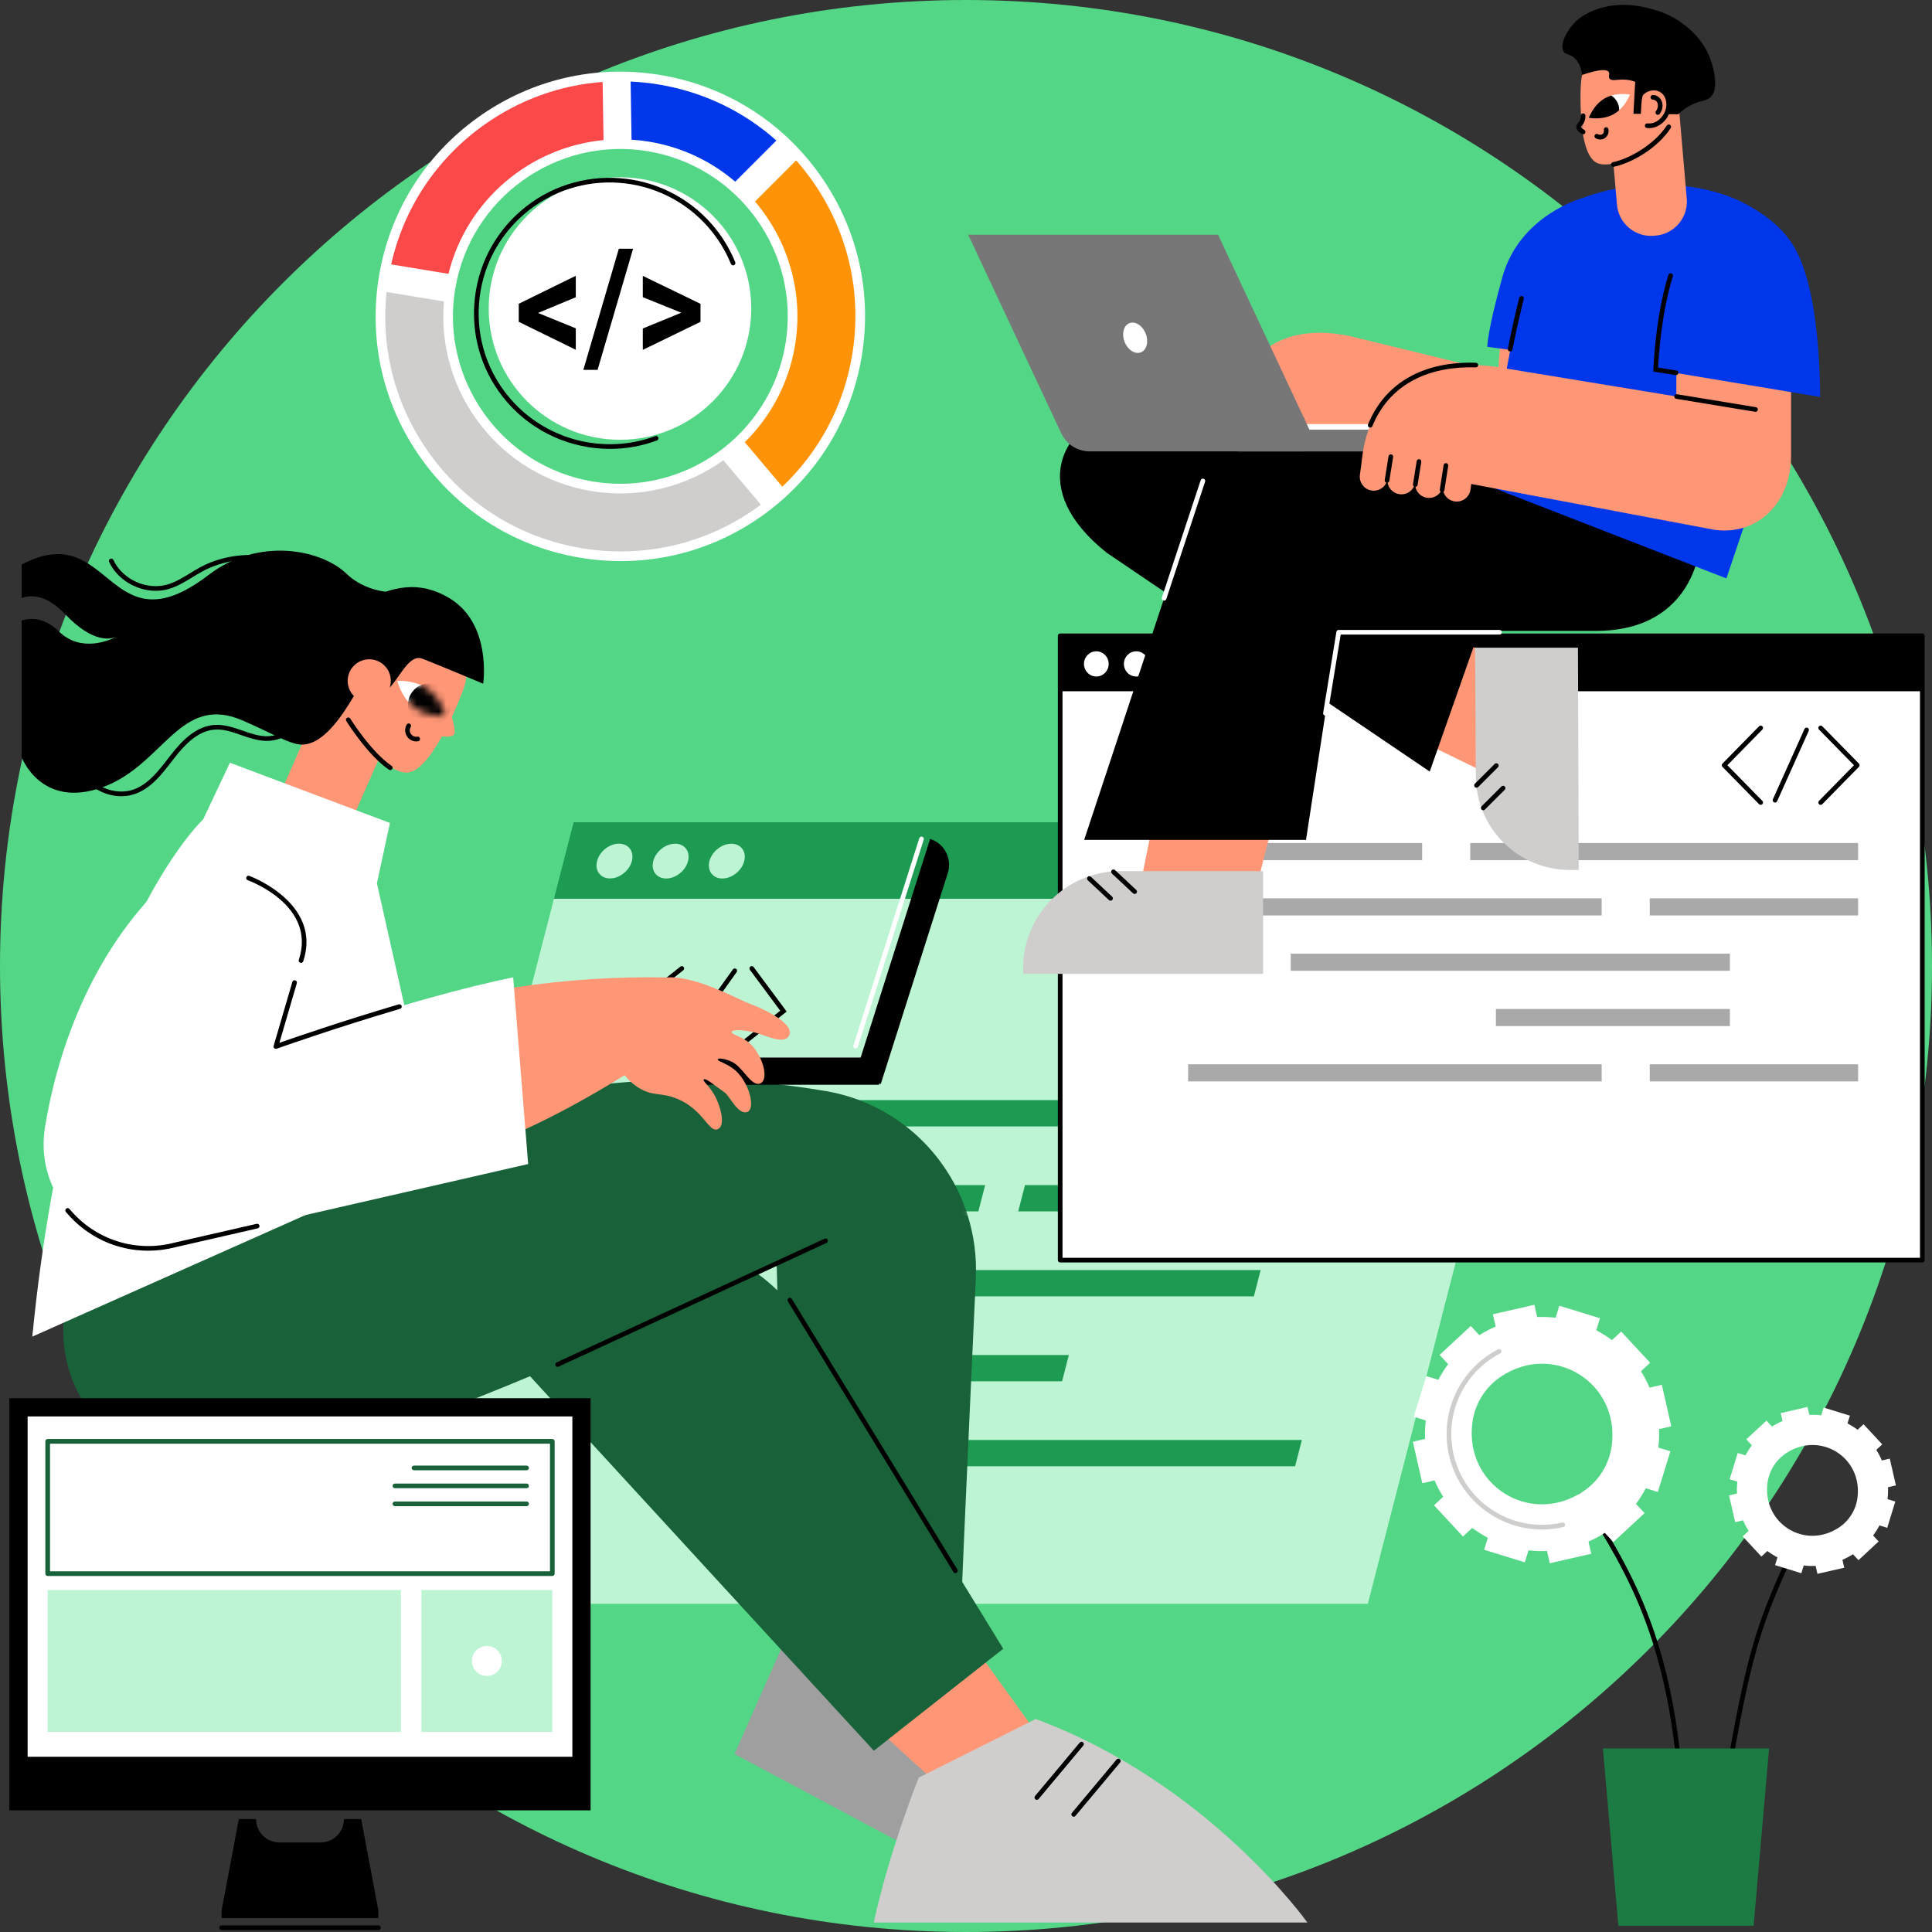 <svg width="262" height="262" viewBox="0 0 262 262" fill="none" xmlns="http://www.w3.org/2000/svg">
<rect x="0" y="0" width="262" height="262" fill="#333333" stroke="none"/>
<path d="M131 262C203.349 262 262 203.349 262 131C262 58.651 203.349 0 131 0C58.651 0 0 58.651 0 131C0 203.349 58.651 262 131 262Z" fill="#54D687"/>
<path d="M159.545 121.585C159.545 121.585 75.909 118.809 75.12 121.878L50.505 217.497H185.49L210.105 121.878C210.894 118.81 159.545 121.585 159.545 121.585Z" fill="#BDF5D4"/>
<path d="M212.774 111.509H77.788L75.119 121.879H210.105L212.774 111.509Z" fill="#1D9B53"/>
<path d="M85.688 116.766C85.353 118.069 84.025 119.125 82.723 119.125C81.42 119.125 80.636 118.069 80.971 116.766C81.306 115.464 82.634 114.408 83.937 114.408C85.239 114.408 86.023 115.464 85.688 116.766Z" fill="#BDF5D4"/>
<path d="M92.316 118.333C93.428 117.355 93.716 115.865 92.96 115.004C92.203 114.144 90.688 114.239 89.576 115.217C88.464 116.195 88.176 117.686 88.933 118.546C89.689 119.406 91.204 119.311 92.316 118.333Z" fill="#BDF5D4"/>
<path d="M99.936 118.334C101.048 117.356 101.337 115.866 100.58 115.006C99.823 114.146 98.309 114.241 97.197 115.219C96.085 116.197 95.796 117.687 96.553 118.548C97.31 119.408 98.824 119.312 99.936 118.334Z" fill="#BDF5D4"/>
<path d="M155.807 152.755H74.66L75.578 149.189H156.725L155.807 152.755Z" fill="#1D9B53"/>
<path d="M190.374 152.755H161.21L162.128 149.189H191.291L190.374 152.755Z" fill="#1D9B53"/>
<path d="M132.679 164.277H109.276L110.194 160.711H133.596L132.679 164.277Z" fill="#1D9B53"/>
<path d="M184.527 164.277H138.081L138.999 160.711H185.445L184.527 164.277Z" fill="#1D9B53"/>
<path d="M123.782 198.843H100.38L101.298 195.277H124.7L123.782 198.843Z" fill="#1D9B53"/>
<path d="M175.631 198.843H129.185L130.103 195.277H176.549L175.631 198.843Z" fill="#1D9B53"/>
<path d="M170.04 175.799H120.713L121.631 172.233H170.958L170.04 175.799Z" fill="#1D9B53"/>
<path d="M144.031 187.321H117.748L118.666 183.755H144.949L144.031 187.321Z" fill="#1D9B53"/>
<path d="M89.484 143.223C89.387 143.223 89.292 143.179 89.23 143.095L84.749 137.061L92.267 131.083C92.403 130.974 92.601 130.997 92.71 131.133C92.819 131.27 92.796 131.468 92.659 131.577L85.62 137.175L89.737 142.719C89.841 142.859 89.812 143.057 89.672 143.16C89.615 143.202 89.549 143.223 89.484 143.223Z" fill="black"/>
<path d="M98.966 143.223C98.873 143.223 98.781 143.182 98.719 143.104C98.61 142.967 98.632 142.769 98.769 142.66L105.808 137.062L101.692 131.518C101.588 131.378 101.617 131.18 101.757 131.077C101.897 130.972 102.094 131.002 102.199 131.142L106.68 137.176L99.162 143.154C99.104 143.2 99.035 143.223 98.966 143.223Z" fill="black"/>
<path d="M91.839 142.866C91.776 142.866 91.712 142.847 91.656 142.807C91.514 142.706 91.481 142.508 91.583 142.367L99.386 131.462C99.487 131.32 99.684 131.287 99.826 131.389C99.968 131.49 100.001 131.687 99.899 131.829L92.096 142.734C92.034 142.82 91.937 142.866 91.839 142.866Z" fill="black"/>
<path d="M260.688 86.223H143.773V170.888H260.688V86.223Z" fill="white"/>
<path d="M260.688 171.204H143.773C143.598 171.204 143.457 171.063 143.457 170.888V86.223C143.457 86.049 143.598 85.907 143.773 85.907H260.688C260.862 85.907 261.004 86.049 261.004 86.223V170.888C261.004 171.063 260.862 171.204 260.688 171.204ZM144.088 170.573H260.372V86.539H144.088V170.573Z" fill="black"/>
<path d="M260.397 86.223H144.064C143.903 86.223 143.773 86.356 143.773 86.52V93.737H260.688V86.52C260.688 86.356 260.558 86.223 260.397 86.223Z" fill="black"/>
<path d="M150.349 90.032C150.349 90.976 149.599 91.741 148.673 91.741C147.747 91.741 146.997 90.976 146.997 90.032C146.997 89.089 147.747 88.323 148.673 88.323C149.599 88.323 150.349 89.089 150.349 90.032Z" fill="white"/>
<path d="M154.088 91.741C155.014 91.741 155.764 90.976 155.764 90.032C155.764 89.089 155.014 88.323 154.088 88.323C153.163 88.323 152.412 89.089 152.412 90.032C152.412 90.976 153.163 91.741 154.088 91.741Z" fill="white"/>
<path d="M161.18 90.032C161.18 90.976 160.429 91.741 159.503 91.741C158.578 91.741 157.827 90.976 157.827 90.032C157.827 89.089 158.578 88.323 159.503 88.323C160.429 88.323 161.18 89.089 161.18 90.032Z" fill="white"/>
<path d="M199.381 116.644H251.98V114.322H199.381V116.644Z" fill="#A9A9A9"/>
<path d="M157.647 116.644H192.858V114.322H157.647V116.644Z" fill="#A9A9A9"/>
<path d="M223.725 124.146H251.98V121.824H223.725V124.146Z" fill="#A9A9A9"/>
<path d="M161.125 124.146H217.203V121.824H161.125V124.146Z" fill="#A9A9A9"/>
<path d="M223.725 146.651H251.98V144.329H223.725V146.651Z" fill="#A9A9A9"/>
<path d="M161.125 146.651H217.203V144.329H161.125V146.651Z" fill="#A9A9A9"/>
<path d="M175.036 131.647H234.592V129.326H175.036V131.647Z" fill="#A9A9A9"/>
<path d="M202.859 139.149H234.592V136.828H202.859V139.149Z" fill="#A9A9A9"/>
<path d="M238.771 109.147C238.689 109.147 238.607 109.116 238.546 109.053L233.584 103.994C233.464 103.871 233.464 103.674 233.584 103.552L238.546 98.493C238.667 98.368 238.868 98.367 238.992 98.489C239.117 98.611 239.118 98.811 238.996 98.935L234.252 103.773L238.996 108.611C239.118 108.735 239.117 108.935 238.992 109.057C238.931 109.117 238.851 109.147 238.771 109.147Z" fill="black"/>
<path d="M246.899 109.147C246.819 109.147 246.739 109.117 246.678 109.057C246.553 108.935 246.551 108.735 246.673 108.61L251.419 103.772L246.673 98.935C246.551 98.81 246.553 98.611 246.678 98.488C246.802 98.366 247.002 98.368 247.124 98.493L252.086 103.551C252.206 103.674 252.206 103.871 252.086 103.994L247.124 109.052C247.062 109.116 246.98 109.147 246.899 109.147Z" fill="black"/>
<path d="M240.712 108.835C240.669 108.835 240.625 108.827 240.583 108.808C240.423 108.736 240.353 108.549 240.424 108.39L244.706 98.861C244.778 98.701 244.964 98.63 245.124 98.702C245.283 98.773 245.354 98.96 245.282 99.119L241 108.649C240.947 108.766 240.832 108.835 240.712 108.835Z" fill="black"/>
<path d="M156.817 109.235L154.501 120.724L169.421 124.116L173.176 109.391L156.817 109.235Z" fill="#FF9777"/>
<path d="M138.741 132.071H171.289V118.138H151.904C144.635 118.138 138.741 124.032 138.741 131.302L138.741 132.071Z" fill="#CFCECD"/>
<path d="M153.871 121.23C153.793 121.23 153.716 121.202 153.655 121.145L150.783 118.458C150.656 118.339 150.649 118.139 150.768 118.011C150.888 117.884 151.087 117.878 151.215 117.997L154.086 120.684C154.214 120.803 154.22 121.003 154.101 121.13C154.039 121.196 153.955 121.23 153.871 121.23Z" fill="black"/>
<path d="M150.606 122.146C150.528 122.146 150.451 122.118 150.39 122.061L147.518 119.374C147.391 119.255 147.384 119.055 147.503 118.928C147.623 118.8 147.822 118.794 147.95 118.913L150.822 121.6C150.949 121.719 150.955 121.919 150.836 122.046C150.774 122.112 150.69 122.146 150.606 122.146Z" fill="black"/>
<path d="M190.473 99.44L202.518 105.303L206.128 89.388L191.378 85.638L190.473 99.44Z" fill="#FF9777"/>
<path d="M214.096 117.976L213.986 87.833H200.031L200.141 105.243C200.141 112.275 205.851 117.976 212.894 117.976H214.096Z" fill="#CFCECD"/>
<path d="M200.229 106.823C200.148 106.823 200.067 106.792 200.006 106.73C199.883 106.607 199.883 106.407 200.006 106.284L202.698 103.597C202.82 103.474 203.021 103.474 203.144 103.597C203.267 103.721 203.267 103.921 203.144 104.044L200.452 106.731C200.391 106.792 200.31 106.823 200.229 106.823Z" fill="black"/>
<path d="M201.147 109.878C201.066 109.878 200.985 109.847 200.923 109.785C200.8 109.662 200.8 109.462 200.924 109.339L203.615 106.652C203.738 106.529 203.939 106.528 204.062 106.652C204.185 106.775 204.185 106.975 204.061 107.098L201.37 109.785C201.309 109.847 201.228 109.878 201.147 109.878Z" fill="black"/>
<path d="M166.071 58.545C161.21 55.366 155.124 54.595 151.039 55.811C144.207 57.846 139.213 66.302 150.08 74.957L193.888 104.633L202.218 80.94L166.071 58.545Z" fill="black"/>
<path d="M230.605 73.534C230.605 73.534 230.126 85.559 216.382 85.559C203.606 85.559 162.986 85.559 162.986 85.559L165.443 58.217L201.16 63.123L230.605 73.534Z" fill="black"/>
<path d="M182.223 80.594L177.109 113.899H147.025L165.443 58.217L182.223 80.594Z" fill="black"/>
<path d="M157.86 81.456C157.828 81.456 157.794 81.451 157.761 81.44C157.595 81.385 157.506 81.207 157.561 81.041L162.826 65.124C162.88 64.959 163.057 64.867 163.225 64.923C163.39 64.978 163.48 65.156 163.425 65.322L158.16 81.24C158.116 81.372 157.993 81.456 157.86 81.456Z" fill="white"/>
<path d="M179.745 97.051C179.728 97.051 179.711 97.049 179.694 97.047C179.522 97.019 179.405 96.856 179.433 96.684L181.232 85.688C181.257 85.535 181.389 85.423 181.544 85.423H203.35C203.524 85.423 203.666 85.565 203.666 85.739C203.666 85.913 203.524 86.055 203.35 86.055H181.812L180.056 96.786C180.031 96.941 179.897 97.051 179.745 97.051Z" fill="white"/>
<path d="M202.811 54.872L215.858 53.556L216.146 49.778L203.419 46.888L202.811 54.872Z" fill="#FF9777"/>
<path d="M206.337 65.759C211.143 66.762 215.116 63.306 215.512 58.109L215.858 53.556L183.026 45.571C174.687 43.83 168.698 47.305 167.334 54.891L179.314 58.513L206.337 65.759Z" fill="#FF9777"/>
<path d="M177.411 60.352C178.26 60.53 179.091 59.987 179.268 59.14L179.59 57.606C179.767 56.76 179.223 55.93 178.375 55.752C177.527 55.575 176.695 56.118 176.518 56.965L176.197 58.498C176.019 59.345 176.563 60.175 177.411 60.352Z" fill="#FF9777"/>
<path d="M174.339 59.711C175.188 59.888 176.019 59.345 176.196 58.498L176.518 56.965C176.695 56.118 176.151 55.288 175.303 55.111C174.455 54.934 173.623 55.477 173.446 56.324L173.125 57.857C172.947 58.704 173.491 59.534 174.339 59.711Z" fill="#BC8271"/>
<path d="M171.268 59.07C172.116 59.247 172.948 58.704 173.125 57.857L173.446 56.324C173.624 55.477 173.08 54.647 172.232 54.47C171.383 54.293 170.552 54.836 170.375 55.682L170.053 57.216C169.876 58.063 170.42 58.893 171.268 59.07Z" fill="#BC8271"/>
<path d="M168.196 58.428C169.044 58.605 169.876 58.063 170.053 57.216L170.374 55.682C170.552 54.836 170.008 54.005 169.16 53.828C168.311 53.651 167.48 54.194 167.303 55.041L166.981 56.574C166.804 57.421 167.348 58.251 168.196 58.428Z" fill="#BC8271"/>
<path d="M176.076 59.264C176.052 59.264 176.028 59.262 176.004 59.256C175.834 59.216 175.729 59.047 175.768 58.877L176.26 56.776C176.3 56.606 176.47 56.5 176.639 56.54C176.809 56.58 176.915 56.75 176.875 56.92L176.383 59.021C176.349 59.166 176.219 59.264 176.076 59.264Z" fill="black"/>
<path d="M173.114 58.442C173.089 58.442 173.065 58.44 173.04 58.434C172.87 58.393 172.766 58.223 172.806 58.053L173.418 55.495C173.459 55.326 173.63 55.222 173.798 55.262C173.968 55.302 174.072 55.472 174.032 55.642L173.42 58.2C173.386 58.345 173.256 58.442 173.114 58.442Z" fill="black"/>
<path d="M169.976 57.74C169.952 57.74 169.927 57.737 169.903 57.731C169.733 57.691 169.629 57.52 169.669 57.351L170.299 54.711C170.34 54.542 170.511 54.438 170.68 54.477C170.849 54.518 170.954 54.688 170.913 54.858L170.283 57.497C170.249 57.642 170.119 57.74 169.976 57.74Z" fill="black"/>
<path d="M211.923 52.914C211.898 52.914 211.873 52.912 211.848 52.906L203.102 50.778C202.932 50.737 202.829 50.566 202.87 50.397C202.911 50.228 203.082 50.123 203.251 50.165L211.997 52.292C212.167 52.333 212.271 52.504 212.229 52.673C212.194 52.818 212.065 52.914 211.923 52.914Z" fill="black"/>
<path d="M234.12 78.44L242.66 53.042C242.66 53.042 245.467 44.311 245.327 41.285C245.065 35.606 243.365 31.058 236.338 27.464C230.842 24.654 221.997 24.063 214.584 26.866C206.353 29.977 205.954 44.416 201.16 65.636L234.12 78.44Z" fill="#0037EB"/>
<path d="M214.583 26.866C214.583 26.866 206.08 29.153 203.736 37.576C201.639 45.114 201.699 47.029 201.699 47.029L209.31 48.046L214.583 26.866Z" fill="#0037EB"/>
<path d="M204.795 47.663C204.775 47.663 204.755 47.662 204.734 47.658C204.563 47.624 204.452 47.458 204.485 47.287C205.039 44.467 205.553 42.3 206.026 40.377C206.067 40.208 206.238 40.105 206.408 40.145C206.577 40.187 206.68 40.358 206.639 40.528C206.168 42.443 205.656 44.602 205.105 47.409C205.075 47.559 204.943 47.663 204.795 47.663Z" fill="black"/>
<path d="M166.465 57.505H199.136V58.788L165.385 59.796L166.465 57.505Z" fill="white"/>
<path d="M147.775 61.211H176.764C177.783 61.211 178.457 60.154 178.025 59.232L165.182 31.828H131.296L143.919 58.762C144.619 60.257 146.122 61.211 147.775 61.211Z" fill="#777777"/>
<path d="M199.137 58.261C199.137 59.899 197.807 61.226 196.168 61.226H167.815L166.426 58.261H199.137Z" fill="#777777"/>
<path d="M152.508 46.365C152.938 47.457 153.928 48.091 154.718 47.781C155.508 47.471 155.8 46.334 155.37 45.242C154.94 44.15 153.951 43.515 153.16 43.825C152.37 44.136 152.078 45.273 152.508 46.365Z" fill="white"/>
<path d="M227.328 59.094L242.889 56.322V51.755L227.328 49.442V59.094Z" fill="#FF9777"/>
<path d="M228.402 33.121C229.395 31.509 231.991 29.518 233.88 29.379C236.547 29.182 240.289 29.893 242.949 33.228C246.975 38.273 246.825 53.829 246.825 53.829L224.531 50.12C224.531 50.12 224.891 38.824 228.402 33.121Z" fill="#0037EB"/>
<path d="M227.288 50.874C227.272 50.874 227.256 50.873 227.239 50.87L224.207 50.388L224.216 50.11C224.218 50.039 224.46 43.014 226.256 37.28C226.308 37.114 226.483 37.02 226.651 37.073C226.818 37.126 226.91 37.303 226.858 37.469C225.289 42.479 224.923 48.5 224.859 49.852L227.338 50.246C227.51 50.274 227.627 50.436 227.6 50.608C227.575 50.764 227.441 50.874 227.288 50.874Z" fill="black"/>
<path d="M232.561 71.858C238.43 72.626 242.889 68.109 242.889 61.827V56.322L202.696 49.719C192.513 48.388 185.632 53.111 184.687 62.354L199.418 65.615L232.561 71.858Z" fill="#FF9777"/>
<path d="M185.816 57.986C185.776 57.986 185.736 57.978 185.697 57.962C185.535 57.896 185.458 57.712 185.524 57.55C187.815 51.938 193.006 48.966 200.148 49.194C200.322 49.199 200.459 49.345 200.454 49.519C200.449 49.693 200.297 49.836 200.129 49.825C193.271 49.612 188.292 52.439 186.108 57.789C186.058 57.911 185.94 57.986 185.816 57.986Z" fill="black"/>
<path d="M197.299 67.999L197.302 67.999C198.336 68.135 199.285 67.406 199.421 66.371L199.666 64.502C199.802 63.467 199.073 62.517 198.037 62.382L198.034 62.382C197 62.246 196.051 62.975 195.915 64.01L195.67 65.879C195.534 66.914 196.264 67.863 197.299 67.999Z" fill="#FF9777"/>
<path d="M193.548 67.508L193.551 67.509C194.586 67.644 195.534 66.915 195.67 65.881L195.915 64.011C196.051 62.976 195.322 62.027 194.287 61.892L194.284 61.891C193.249 61.756 192.3 62.485 192.165 63.519L191.919 65.388C191.784 66.424 192.513 67.373 193.548 67.508Z" fill="#FF9777"/>
<path d="M189.797 67.017L189.8 67.018C190.835 67.153 191.783 66.424 191.919 65.39L192.164 63.521C192.3 62.486 191.571 61.536 190.536 61.401L190.533 61.4C189.498 61.265 188.549 61.994 188.414 63.028L188.168 64.898C188.033 65.933 188.762 66.882 189.797 67.017Z" fill="#FF9777"/>
<path d="M186.046 66.527L186.049 66.527C187.084 66.663 188.033 65.934 188.168 64.899L188.414 63.03C188.55 61.995 187.82 61.046 186.785 60.91L186.782 60.91C185.747 60.774 184.799 61.503 184.663 62.538L184.418 64.407C184.282 65.442 185.011 66.391 186.046 66.527Z" fill="#FF9777"/>
<path d="M195.566 66.749C195.55 66.749 195.534 66.748 195.518 66.746C195.345 66.719 195.227 66.557 195.254 66.385L195.769 63.075C195.795 62.902 195.958 62.786 196.129 62.811C196.301 62.838 196.419 62.999 196.393 63.172L195.878 66.482C195.854 66.638 195.719 66.749 195.566 66.749Z" fill="black"/>
<path d="M191.93 66.031C191.914 66.031 191.897 66.03 191.88 66.027C191.708 66 191.591 65.838 191.618 65.666L192.119 62.535C192.146 62.363 192.308 62.245 192.481 62.274C192.653 62.301 192.77 62.463 192.743 62.636L192.242 65.766C192.217 65.921 192.083 66.031 191.93 66.031Z" fill="black"/>
<path d="M188.095 65.473C188.079 65.473 188.062 65.472 188.045 65.469C187.873 65.442 187.756 65.28 187.783 65.108L188.299 61.877C188.327 61.706 188.485 61.587 188.661 61.616C188.833 61.643 188.95 61.805 188.923 61.977L188.407 65.207C188.382 65.362 188.248 65.473 188.095 65.473Z" fill="black"/>
<path d="M238.071 55.847C238.054 55.847 238.037 55.845 238.02 55.842L227.313 54.084C227.141 54.055 227.025 53.893 227.053 53.721C227.081 53.549 227.243 53.432 227.416 53.461L238.122 55.219C238.294 55.248 238.411 55.41 238.382 55.582C238.357 55.737 238.223 55.847 238.071 55.847Z" fill="black"/>
<path d="M224.289 31.973L224.526 31.953C227.076 31.733 228.964 29.488 228.744 26.938L227.41 11.515C227.228 9.413 225.377 7.856 223.275 8.037L221.421 8.197C219.318 8.378 217.76 10.23 217.942 12.334L219.276 27.757C219.496 30.305 221.74 32.193 224.289 31.973Z" fill="#FF9777"/>
<path d="M221.59 5.451C221.256 5.405 218.053 5.008 216.024 7.121C214.515 8.693 214.254 10.782 214.346 14.352C214.455 18.555 215.109 21.053 216.283 21.931C218.137 23.318 223.982 20.634 226.288 17.064C227.952 14.488 227.918 11.078 226.386 8.396C224.859 5.721 221.803 5.481 221.59 5.451Z" fill="#FF9777"/>
<path d="M214.55 10.162C217.127 9.289 217.941 9.429 218.165 9.77C218.354 10.059 218.051 10.384 218.283 10.67C218.673 11.15 219.75 10.518 221.321 10.955C221.504 11.006 221.652 11.059 221.749 11.097C221.669 12.542 221.59 13.988 221.511 15.433C223.536 15.455 225.562 15.476 227.587 15.497C227.891 15.195 228.362 14.781 229.012 14.415C230.514 13.565 231.285 13.788 231.931 13.206C233.158 12.1 232.368 9.386 232.13 8.567C231.301 5.71 229.283 4.057 228.513 3.443C226.662 1.968 224.85 1.455 223.885 1.192C222.839 0.907 219.697 0.08 216.337 1.334C214.746 1.928 213.951 2.659 213.774 2.827C212.463 4.065 211.427 6.117 212.065 7.021C212.349 7.425 212.742 7.285 213.346 7.732C214.171 8.342 214.447 9.369 214.55 10.162Z" fill="black"/>
<path d="M218.787 22.622C218.641 22.622 218.509 22.519 218.478 22.37C218.443 22.2 218.553 22.032 218.723 21.997C221.05 21.512 224.421 19.52 226.034 17.023C226.128 16.876 226.323 16.834 226.47 16.929C226.617 17.023 226.659 17.219 226.564 17.365C224.798 20.1 221.272 22.111 218.852 22.615C218.83 22.619 218.808 22.622 218.787 22.622Z" fill="black"/>
<path d="M221.028 12.823C221.028 12.823 220.593 14.037 219.574 14.949C219.36 15.141 218.21 13.051 218.499 12.964C219.79 12.579 221.028 12.823 221.028 12.823Z" fill="white"/>
<path d="M215.461 15.976C215.461 15.976 217.316 16.342 218.854 15.471C219.123 15.319 219.363 15.138 219.578 14.945C219.592 14.118 219.168 13.38 218.511 12.961C218.217 13.048 217.921 13.167 217.636 13.328C216.099 14.199 215.461 15.976 215.461 15.976Z" fill="black"/>
<path d="M217.004 18.915C216.791 18.915 216.574 18.859 216.378 18.743C216.229 18.654 216.179 18.46 216.268 18.31C216.358 18.16 216.551 18.111 216.701 18.2C216.918 18.329 217.188 18.309 217.357 18.152C217.564 17.959 217.5 17.639 217.5 17.636C217.465 17.466 217.572 17.298 217.741 17.261C217.911 17.224 218.077 17.328 218.115 17.496C218.122 17.523 218.265 18.168 217.788 18.613C217.574 18.813 217.292 18.915 217.004 18.915Z" fill="black"/>
<path d="M214.683 15.692C214.687 15.897 214.663 16.196 214.508 16.502C214.322 16.87 214.084 16.973 214.08 17.211C214.077 17.37 214.179 17.602 214.69 17.892L214.683 15.692Z" fill="#BC8271"/>
<path d="M214.69 18.207C214.637 18.207 214.584 18.194 214.535 18.166C214.01 17.869 213.758 17.554 213.765 17.205C213.769 16.962 213.899 16.805 214.014 16.666C214.086 16.579 214.161 16.489 214.227 16.359C214.325 16.165 214.372 15.943 214.368 15.697C214.365 15.523 214.504 15.379 214.678 15.376C214.856 15.369 214.996 15.512 214.999 15.686C215.005 16.035 214.935 16.358 214.79 16.644C214.692 16.838 214.581 16.972 214.5 17.07C214.454 17.125 214.396 17.194 214.396 17.216C214.395 17.266 214.488 17.414 214.846 17.617C214.998 17.703 215.051 17.896 214.965 18.047C214.907 18.15 214.8 18.207 214.69 18.207Z" fill="black"/>
<path d="M222.708 13.196C222.924 12.147 224.331 11.704 225.194 12.157C226.289 12.733 226.623 14.248 225.941 15.542C225.389 16.588 224.341 17.169 223.381 17.048L222.503 16.669C222.503 16.669 222.489 14.263 222.708 13.196Z" fill="#FF9777"/>
<path d="M223.639 17.379C223.54 17.379 223.441 17.373 223.342 17.361C223.169 17.339 223.046 17.181 223.068 17.008C223.09 16.836 223.241 16.712 223.421 16.735C224.283 16.843 225.182 16.304 225.662 15.394C225.988 14.777 226.067 14.079 225.881 13.477C225.737 13.013 225.441 12.643 225.047 12.437C224.334 12.061 223.401 12.269 222.728 12.954C222.606 13.078 222.406 13.079 222.282 12.957C222.157 12.835 222.156 12.635 222.278 12.511C223.148 11.627 224.378 11.372 225.341 11.878C225.884 12.163 226.29 12.665 226.484 13.29C226.719 14.05 226.624 14.925 226.221 15.689C225.672 16.729 224.662 17.379 223.639 17.379Z" fill="black"/>
<path d="M224.818 15.574C224.751 15.574 224.683 15.552 224.626 15.508C224.488 15.401 224.462 15.203 224.569 15.065C224.613 15.008 224.653 14.946 224.686 14.882C224.833 14.604 224.869 14.292 224.786 14.025C224.744 13.887 224.648 13.698 224.439 13.588C224.347 13.54 224.245 13.514 224.138 13.512C223.963 13.508 223.825 13.364 223.829 13.189C223.832 13.018 223.973 12.881 224.144 12.881C224.147 12.881 224.149 12.881 224.151 12.881C224.358 12.885 224.553 12.935 224.733 13.03C225.045 13.194 225.279 13.481 225.389 13.839C225.521 14.264 225.469 14.752 225.245 15.177C225.195 15.272 225.135 15.365 225.068 15.451C225.006 15.531 224.913 15.574 224.818 15.574Z" fill="black"/>
<path d="M109.919 214.611L99.608 237.859L140.457 259.642C140.457 259.642 144.452 222.328 109.919 214.611Z" fill="#9F9F9F"/>
<path d="M105.461 176.67L106.487 216.219C106.62 216.203 130.14 229.222 129.975 228.102C129.866 227.362 131.329 195.12 132.333 173.339C132.47 170.371 132.068 167.487 131.217 164.787L114.984 167.535L105.461 176.67Z" fill="#196138"/>
<path d="M117.219 232.88L132.372 246.713L144.047 239.821L131.587 222.566L117.219 232.88Z" fill="#FF9777"/>
<path d="M118.491 260.714H177.295C177.295 260.714 163.882 241.819 140.457 233.114L124.588 241.066C124.588 241.066 120.564 251.085 118.491 260.714Z" fill="#CFCECD"/>
<path d="M140.605 244.078C140.533 244.078 140.462 244.054 140.402 244.004C140.269 243.892 140.251 243.693 140.363 243.56L146.422 236.315C146.534 236.182 146.733 236.163 146.867 236.275C147.001 236.387 147.018 236.586 146.906 236.72L140.847 243.965C140.785 244.039 140.695 244.078 140.605 244.078Z" fill="black"/>
<path d="M145.603 246.366C145.532 246.366 145.46 246.342 145.401 246.292C145.267 246.18 145.25 245.981 145.362 245.847L151.421 238.603C151.532 238.469 151.731 238.451 151.866 238.563C152 238.675 152.017 238.874 151.905 239.008L145.846 246.252C145.783 246.327 145.694 246.366 145.603 246.366Z" fill="black"/>
<path d="M68.419 182.866L118.501 237.416L136.051 223.587L108.151 178.106C108.151 178.106 99.091 164.968 87.013 171.069C74.936 177.17 68.419 182.866 68.419 182.866Z" fill="#196138"/>
<mask id="mask0_1150_31007" style="mask-type:luminance" maskUnits="userSpaceOnUse" x="4" y="144" width="128" height="52">
<path d="M131.822 144.978H4.984V195.151H131.822V144.978Z" fill="white"/>
</mask>
<g mask="url(#mask0_1150_31007)">
<path d="M112.039 147.971C76.718 141.905 42.342 153.625 8.674 178.685C8.674 178.685 6.301 194.462 24.859 198.8C43.416 203.138 105.316 171.069 105.316 171.069L105.461 176.67L131.217 164.787C128.526 156.249 121.299 149.561 112.039 147.971Z" fill="#196138"/>
</g>
<path d="M75.615 185.358C75.495 185.358 75.381 185.29 75.328 185.175C75.254 185.017 75.323 184.829 75.482 184.756L111.815 167.986C111.974 167.912 112.161 167.982 112.234 168.14C112.307 168.299 112.238 168.486 112.08 168.559L75.746 185.329C75.704 185.349 75.659 185.358 75.615 185.358Z" fill="black"/>
<path d="M129.567 213.333C129.461 213.333 129.357 213.28 129.298 213.183L106.844 176.48C106.753 176.331 106.8 176.137 106.949 176.046C107.097 175.955 107.292 176.002 107.383 176.15L129.837 212.853C129.927 213.002 129.881 213.196 129.732 213.287C129.68 213.319 129.623 213.333 129.567 213.333Z" fill="black"/>
<path d="M54.761 80.293C54.761 80.293 50.247 80.937 46.954 77.772C43.661 74.607 35.189 72.69 28.283 77.972C14.545 88.478 15.122 70.075 2.932 76.567V81.105C4.24 80.619 6.308 80.638 8.881 83.335C12.68 87.318 15.101 86.664 15.782 86.351C15.909 86.285 15.979 86.244 15.979 86.244C15.979 86.244 15.912 86.291 15.782 86.351C14.872 86.822 10.995 88.552 8.002 85.643C6.086 83.78 4.272 83.735 2.932 84.14V102.676C2.932 102.676 5.568 109.766 13.897 106.763C22.226 103.76 24.365 93.966 32.955 97.727C41.546 101.488 39.718 102.269 47.753 98.421C55.788 94.573 54.761 80.293 54.761 80.293Z" fill="black"/>
<path d="M55.518 104.734C52.234 105.411 47.287 97.478 47.287 97.478L46.963 87.239C48.862 82.921 53.901 80.96 58.219 82.859C62.537 84.758 64.498 89.797 62.599 94.115C62.599 94.115 58.863 104.045 55.518 104.734Z" fill="#FF9777"/>
<path d="M38.309 106.917L47.564 118.917L48.313 109.879L56.475 91.317L47.001 87.151L38.309 106.917Z" fill="#FF9777"/>
<path d="M60.797 95.776C60.797 95.776 61.98 99.038 61.596 99.593C61.139 100.256 58.502 99.623 58.502 99.623C58.502 99.623 60.853 95.807 60.797 95.776Z" fill="#FF9777"/>
<path d="M53.888 92.339C53.888 92.339 55.507 92.21 57.085 92.904C57.42 93.052 55.606 95.46 55.354 95.168C54.247 93.882 53.888 92.339 53.888 92.339Z" fill="white"/>
<mask id="mask1_1150_31007" style="mask-type:luminance" maskUnits="userSpaceOnUse" x="53" y="92" width="8" height="6">
<path d="M53.888 92.339C53.888 92.339 56.269 92.15 58.07 93.468C59.872 94.786 60.412 97.112 60.412 97.112C60.412 97.112 58.032 97.301 56.23 95.983C54.429 94.665 53.888 92.339 53.888 92.339Z" fill="white"/>
</mask>
<g mask="url(#mask1_1150_31007)">
<path d="M57.182 92.865C58.685 92.28 60.377 93.024 60.961 94.526C61.546 96.029 60.802 97.721 59.299 98.305C57.797 98.89 56.105 98.146 55.52 96.644C54.936 95.141 55.68 93.449 57.182 92.865Z" fill="black"/>
</g>
<path d="M56.457 100.544C55.951 100.544 55.471 100.291 55.19 99.862C54.876 99.384 54.862 98.756 55.153 98.261C55.242 98.111 55.436 98.061 55.586 98.149C55.736 98.238 55.786 98.431 55.697 98.581C55.527 98.871 55.535 99.237 55.717 99.516C55.907 99.805 56.253 99.957 56.596 99.901C56.769 99.875 56.931 99.992 56.957 100.164C56.985 100.336 56.867 100.498 56.695 100.525C56.616 100.537 56.536 100.544 56.457 100.544Z" fill="black"/>
<path d="M52.925 104.431C52.865 104.431 52.804 104.414 52.75 104.378C49.904 102.471 47.079 97.97 46.96 97.779C46.867 97.631 46.913 97.437 47.06 97.344C47.209 97.252 47.403 97.297 47.495 97.445C47.524 97.491 50.369 102.022 53.101 103.853C53.246 103.95 53.285 104.147 53.188 104.291C53.127 104.382 53.027 104.431 52.925 104.431Z" fill="black"/>
<path d="M43.28 90.916C42.177 88.447 45.328 83.579 48.854 81.742C53.4 79.373 56.876 78.766 60.81 81.038C66.751 84.468 65.526 92.716 65.526 92.716C65.526 92.716 59.374 90.136 57.279 89.324C54.332 88.183 52.755 97.836 49.371 92.329C48.998 91.723 44.326 103.571 39.21 100.443C32.203 96.16 44.45 93.537 43.28 90.916Z" fill="black"/>
<path d="M52.141 94.395C53.282 93.254 53.282 91.404 52.141 90.263C50.999 89.121 49.149 89.121 48.008 90.263C46.867 91.404 46.867 93.254 48.008 94.395C49.149 95.536 50.999 95.536 52.141 94.395Z" fill="#FF9777"/>
<path d="M16.449 107.976C15.514 107.976 14.553 107.758 13.649 107.326C12.051 106.562 10.861 105.239 10.384 103.696C10.333 103.529 10.426 103.352 10.592 103.301C10.759 103.249 10.936 103.343 10.987 103.509C11.412 104.885 12.481 106.068 13.921 106.756C15.361 107.445 16.953 107.534 18.292 107.001C20.181 106.248 21.508 104.529 22.79 102.867C22.93 102.686 23.069 102.506 23.208 102.328C24.588 100.562 26.497 98.509 29.041 98.312C30.387 98.21 31.666 98.653 32.902 99.083C33.91 99.434 34.952 99.797 35.997 99.84C37.389 99.897 38.797 99.29 39.871 98.176C40.944 97.061 41.497 95.628 41.389 94.243C41.375 94.069 41.505 93.917 41.679 93.904C41.85 93.892 42.005 94.02 42.018 94.194C42.141 95.758 41.523 97.37 40.325 98.614C39.127 99.858 37.54 100.534 35.971 100.47C34.833 100.424 33.746 100.045 32.694 99.68C31.465 99.252 30.307 98.848 29.09 98.942C26.792 99.119 25.006 101.052 23.706 102.716C23.567 102.893 23.429 103.073 23.29 103.253C21.955 104.982 20.575 106.77 18.525 107.587C17.873 107.847 17.169 107.976 16.449 107.976Z" fill="black"/>
<path d="M21.127 80.119C18.521 80.119 15.903 78.578 14.799 76.197C14.726 76.039 14.794 75.851 14.952 75.778C15.112 75.705 15.299 75.774 15.372 75.931C16.595 78.568 19.866 80.07 22.662 79.279C23.76 78.968 24.729 78.376 25.755 77.749C26.215 77.468 26.69 77.178 27.174 76.918C32.063 74.294 38.552 74.823 42.953 78.204C43.091 78.31 43.117 78.508 43.011 78.647C42.905 78.785 42.706 78.811 42.568 78.705C38.358 75.47 32.15 74.964 27.472 77.474C27.004 77.726 26.537 78.011 26.084 78.288C25.067 78.909 24.015 79.552 22.834 79.886C22.276 80.044 21.702 80.119 21.127 80.119Z" fill="black"/>
<path d="M119.22 147.103H89.207C87.17 147.103 85.52 145.452 85.52 143.416H119.22V147.103H119.22Z" fill="black"/>
<path d="M119.443 146.999L128.533 118.395C129.15 116.455 128.077 114.382 126.136 113.765L115.929 145.882L119.443 146.999Z" fill="black"/>
<path d="M116.034 142.191C116.002 142.191 115.97 142.187 115.938 142.177C115.772 142.124 115.68 141.946 115.733 141.78L124.667 113.669C124.72 113.503 124.898 113.412 125.063 113.464C125.229 113.517 125.321 113.694 125.268 113.861L116.335 141.971C116.292 142.106 116.167 142.191 116.034 142.191Z" fill="white"/>
<path d="M4.382 181.258L59.419 156.765L51.113 119.784L52.88 111.602L31.18 103.432L27.556 111.108C27.556 111.108 9.609 127.762 4.382 181.258Z" fill="white"/>
<path d="M101.623 136.096C99.636 135.346 91.879 130.907 88.386 133.172C84.869 135.453 83.487 139.862 83.583 144.039C83.595 144.051 83.609 144.065 83.62 144.077C84.132 145.115 85.058 146.591 86.708 147.576C88.588 148.698 89.609 148.107 91.779 148.984C95.442 150.464 96.107 153.706 97.374 153.111C98.243 152.702 97.938 150.797 97.205 149.131C96.452 147.421 95.242 146.63 95.43 146.387C95.635 146.121 96.76 147.083 98.269 148.151C98.97 148.647 100.052 151.189 101.322 150.806C102.335 150.5 101.875 147.577 100.184 145.62C98.988 144.235 97.228 143.965 97.344 143.652C97.43 143.417 98.475 143.604 99.328 144.032C100.735 144.738 101.869 147.327 103.032 146.951C104.17 146.583 103.724 144.037 102.283 142.139C101.069 140.538 99.091 140.33 99.233 139.941C99.332 139.667 100.237 139.577 102.103 139.956C103.66 140.273 106.484 141.889 107.06 140.317C107.545 138.995 104.621 137.229 101.623 136.096Z" fill="#FF9777"/>
<path d="M50.509 138.716C46.103 140.317 43.172 144.597 43.474 149.255C43.672 152.308 45.264 155.417 50.099 157.177C61.87 161.463 87.396 144.064 87.396 144.064L90.365 132.556C76.94 132.285 62.635 134.31 50.509 138.716Z" fill="#FF9777"/>
<path d="M30.852 118.028L42.798 123.517L37.412 141.919C37.412 141.919 55.635 135.412 69.592 132.534L71.625 157.856L23.764 168.818C13.838 171.41 4.479 163.01 6.094 152.925C7.624 143.367 12.022 129.388 22.749 119.339C24.928 117.298 28.135 116.779 30.852 118.028Z" fill="white"/>
<path d="M20.087 169.61C15.835 169.61 11.77 167.746 8.932 164.349C8.821 164.215 8.838 164.016 8.972 163.904C9.106 163.792 9.305 163.81 9.417 163.944C12.925 168.143 18.392 169.895 23.684 168.512L34.805 165.965C34.974 165.925 35.145 166.032 35.183 166.202C35.222 166.372 35.116 166.541 34.946 166.58L23.835 169.125C22.587 169.451 21.329 169.61 20.087 169.61Z" fill="black"/>
<path d="M37.411 142.235C37.332 142.235 37.255 142.205 37.195 142.149C37.108 142.067 37.075 141.944 37.108 141.83L39.647 133.158C39.696 132.991 39.87 132.894 40.038 132.944C40.206 132.993 40.302 133.168 40.253 133.335L37.887 141.417C39.84 140.733 46.46 138.449 54.077 136.202C54.247 136.153 54.42 136.248 54.469 136.415C54.518 136.582 54.423 136.758 54.256 136.807C45.22 139.473 37.594 142.189 37.518 142.216C37.483 142.229 37.447 142.235 37.411 142.235Z" fill="black"/>
<path d="M40.824 130.575C40.791 130.575 40.758 130.57 40.725 130.559C40.559 130.505 40.469 130.326 40.524 130.161C42.933 122.849 33.974 119.506 33.592 119.368C33.428 119.308 33.343 119.127 33.402 118.963C33.462 118.799 33.643 118.714 33.807 118.774C33.906 118.81 43.725 122.464 41.124 130.358C41.08 130.491 40.956 130.575 40.824 130.575Z" fill="black"/>
<path d="M1.275 245.501H80.091V189.612H1.275V245.501Z" fill="black"/>
<path d="M77.618 238.238L77.618 192.085H3.747L3.747 238.238H77.618Z" fill="white"/>
<path d="M32.386 246.686H34.72C34.72 248.436 36.139 249.855 37.889 249.855H43.477C45.227 249.855 46.646 248.436 46.646 246.686H48.979L51.312 259.086V260.123H30.053V259.086L32.386 246.686Z" fill="black"/>
<path d="M51.312 261.735H30.053C29.878 261.735 29.737 261.594 29.737 261.419C29.737 261.245 29.878 261.104 30.053 261.104H51.312C51.487 261.104 51.628 261.245 51.628 261.419C51.628 261.593 51.487 261.735 51.312 261.735Z" fill="black"/>
<path d="M54.37 215.624H6.466V234.859H54.37V215.624Z" fill="#BDF5D4"/>
<path d="M74.9 215.624H57.143V234.859H74.9V215.624Z" fill="#BDF5D4"/>
<path d="M74.9 213.72H6.466C6.291 213.72 6.15 213.579 6.15 213.404V195.464C6.15 195.289 6.291 195.148 6.466 195.148H74.9C75.075 195.148 75.216 195.289 75.216 195.464V213.404C75.216 213.579 75.074 213.72 74.9 213.72ZM6.782 213.089H74.584V195.779H6.782V213.089Z" fill="#196138"/>
<path d="M71.413 199.384H56.135C55.96 199.384 55.819 199.242 55.819 199.068C55.819 198.894 55.96 198.752 56.135 198.752H71.413C71.588 198.752 71.729 198.894 71.729 199.068C71.729 199.242 71.588 199.384 71.413 199.384Z" fill="#196138"/>
<path d="M71.413 201.818H53.557C53.382 201.818 53.241 201.677 53.241 201.502C53.241 201.328 53.382 201.187 53.557 201.187H71.413C71.587 201.187 71.729 201.328 71.729 201.502C71.729 201.677 71.587 201.818 71.413 201.818Z" fill="#196138"/>
<path d="M71.413 204.252H53.557C53.382 204.252 53.241 204.111 53.241 203.937C53.241 203.762 53.382 203.621 53.557 203.621H71.413C71.587 203.621 71.729 203.762 71.729 203.937C71.729 204.111 71.587 204.252 71.413 204.252Z" fill="#196138"/>
<path d="M68.032 225.571C68.212 224.463 67.46 223.42 66.352 223.24C65.245 223.06 64.201 223.812 64.022 224.92C63.842 226.027 64.594 227.07 65.701 227.25C66.809 227.43 67.852 226.678 68.032 225.571Z" fill="white"/>
<path d="M57.159 62.235C51.995 55.032 49.945 46.25 51.387 37.505C52.829 28.761 57.59 21.101 64.793 15.937C71.996 10.774 80.779 8.724 89.523 10.166C98.268 11.608 105.927 16.369 111.091 23.572C116.255 30.774 118.304 39.557 116.862 48.302C115.42 57.046 110.659 64.706 103.457 69.87C96.254 75.033 87.471 77.083 78.727 75.641C69.982 74.199 62.322 69.438 57.159 62.235ZM61.725 39.21C59.688 51.561 68.08 63.267 80.431 65.303C92.782 67.34 104.488 58.949 106.525 46.597C108.561 34.246 100.17 22.54 87.819 20.503C75.467 18.467 63.761 26.858 61.725 39.21Z" fill="white"/>
<path d="M58.223 61.472C53.263 54.554 51.294 46.118 52.679 37.718C54.065 29.319 58.638 21.962 65.556 17.002C72.475 12.042 80.911 10.073 89.31 11.458C97.71 12.843 105.067 17.416 110.027 24.334C114.987 31.253 116.955 39.689 115.57 48.089C114.185 56.488 109.612 63.845 102.694 68.805C95.775 73.765 87.339 75.734 78.94 74.349C70.54 72.964 63.183 68.391 58.223 61.472ZM60.433 38.997C58.279 52.061 67.154 64.441 80.218 66.596C93.282 68.75 105.663 59.874 107.817 46.81C109.972 33.746 101.096 21.366 88.032 19.211C74.968 17.057 62.587 25.933 60.433 38.997Z" fill="white"/>
<path d="M81.847 18.998C71.873 19.951 63.285 27.127 60.816 37.135L53.045 35.854C54.763 28.233 59.154 21.591 65.556 17.002C70.382 13.542 75.947 11.54 81.722 11.114L81.847 18.998Z" fill="#FB4949"/>
<path d="M60.198 40.882C59.146 53.232 67.785 64.545 80.218 66.596C86.746 67.672 93.103 65.994 98.099 62.416L103.184 68.445C103.021 68.566 102.859 68.687 102.694 68.805C95.775 73.765 87.339 75.734 78.94 74.349C70.541 72.964 63.183 68.391 58.223 61.472C53.634 55.071 51.608 47.37 52.428 39.601L60.198 40.882Z" fill="#CFCECD"/>
<path d="M99.703 24.638C96.487 21.886 92.505 19.949 88.031 19.211C87.233 19.079 86.436 18.989 85.644 18.939L85.52 11.06C86.781 11.118 88.046 11.249 89.31 11.458C95.339 12.452 100.831 15.089 105.285 19.057L99.703 24.638Z" fill="#0037EB"/>
<path d="M110.027 24.335C114.987 31.253 116.956 39.689 115.571 48.089C114.427 55.025 111.108 61.248 106.09 66L101.003 59.969C104.49 56.529 106.961 52.001 107.817 46.81C109.013 39.562 106.811 32.526 102.385 27.328L107.965 21.748C108.691 22.57 109.38 23.432 110.027 24.335Z" fill="#FF9307"/>
<path d="M101.878 41.866C101.894 32.036 93.937 24.055 84.105 24.039C74.274 24.023 66.291 31.979 66.275 41.809C66.26 51.639 74.217 59.621 84.048 59.637C93.88 59.653 101.862 51.697 101.878 41.866Z" fill="white"/>
<path d="M82.722 60.873C77.471 60.873 72.322 58.632 68.77 54.532C65.553 50.819 63.976 46.076 64.327 41.177C64.679 36.278 66.917 31.809 70.631 28.593C78.295 21.955 89.933 22.79 96.573 30.454C97.897 31.982 98.951 33.698 99.707 35.554C99.773 35.715 99.696 35.9 99.534 35.965C99.374 36.031 99.189 35.954 99.123 35.792C98.393 34 97.374 32.343 96.095 30.867C89.684 23.466 78.446 22.66 71.044 29.071C67.459 32.176 65.297 36.492 64.957 41.222C64.618 45.953 66.141 50.533 69.247 54.118C74.073 59.69 81.957 61.708 88.864 59.14C89.028 59.081 89.209 59.163 89.27 59.326C89.331 59.49 89.248 59.671 89.085 59.732C87.015 60.501 84.859 60.873 82.722 60.873Z" fill="black"/>
<path d="M72.963 42.439L78.083 44.526V47.435L70.349 43.644V41.192L78.083 37.401V40.31L72.963 42.439Z" fill="black"/>
<path d="M81.038 50.156H79.107L83.921 33.735H85.852L81.038 50.156Z" fill="black"/>
<path d="M92.391 42.407L87.172 40.299V37.412L94.996 41.203V43.644L87.172 47.445V44.547L92.391 42.407Z" fill="black"/>
<path d="M234.662 239.153C234.644 239.153 234.626 239.151 234.607 239.148C234.436 239.118 234.321 238.954 234.351 238.783C237.179 222.656 238.687 219.294 242.716 210.308L243.394 208.795C243.465 208.636 243.651 208.565 243.811 208.636C243.97 208.707 244.042 208.894 243.97 209.053L243.292 210.566C239.287 219.5 237.787 222.843 234.973 238.892C234.946 239.045 234.812 239.153 234.662 239.153Z" fill="black"/>
<path d="M228.19 247.324C228.021 247.324 227.881 247.191 227.875 247.02C226.994 223.328 220.905 213.651 214.458 203.407L214.162 202.936C214.069 202.788 214.114 202.593 214.261 202.501C214.409 202.408 214.604 202.452 214.697 202.6L214.993 203.07C221.486 213.389 227.619 223.135 228.506 246.997C228.512 247.171 228.376 247.318 228.202 247.324C228.198 247.324 228.194 247.324 228.19 247.324Z" fill="black"/>
<path d="M237.81 261.158H219.468L217.372 237.116H239.907L237.81 261.158Z" fill="#1C7A43"/>
<path d="M202.449 178.23L202.829 179.893C202.052 180.227 201.313 180.619 200.613 181.063L199.454 179.814L195.223 183.742L196.386 184.994C195.887 185.665 195.442 186.374 195.054 187.114L193.421 186.611L191.721 192.128L193.35 192.63C193.254 193.453 193.222 194.29 193.259 195.134L191.596 195.514L192.882 201.142L194.545 200.762C194.879 201.538 195.271 202.278 195.715 202.977L194.466 204.137L198.394 208.368L199.646 207.205C200.317 207.704 201.026 208.149 201.767 208.537L201.263 210.17L206.78 211.87L207.282 210.241C208.105 210.337 208.942 210.369 209.786 210.332L210.166 211.995L215.794 210.709L215.414 209.046C216.19 208.712 216.93 208.32 217.63 207.876L218.789 209.125L223.02 205.197L221.857 203.945C222.356 203.274 222.801 202.565 223.189 201.825L224.822 202.328L226.522 196.811L224.893 196.309C224.989 195.486 225.021 194.649 224.984 193.805L226.647 193.425L225.361 187.797L223.698 188.177C223.364 187.401 222.971 186.661 222.527 185.962L223.777 184.802L219.849 180.571L218.597 181.734C217.926 181.235 217.217 180.79 216.476 180.402L216.979 178.769L211.462 177.07L210.961 178.699C210.138 178.603 209.301 178.57 208.456 178.607L208.076 176.944L202.449 178.23ZM218.562 196.093C218.216 198.605 216.798 200.864 214.685 202.266C207.509 207.032 198.507 201.38 199.681 192.845C200.027 190.333 201.445 188.075 203.557 186.672C210.734 181.907 219.736 187.559 218.562 196.093Z" fill="white"/>
<path d="M209.097 207.417C206.69 207.417 204.327 206.742 202.239 205.431C199.311 203.592 197.274 200.724 196.504 197.353C195.19 191.604 197.923 185.695 203.151 182.982C203.306 182.902 203.496 182.962 203.576 183.117C203.657 183.272 203.597 183.462 203.442 183.542C198.469 186.123 195.869 191.744 197.119 197.212C197.852 200.418 199.789 203.147 202.574 204.896C205.36 206.645 208.659 207.204 211.865 206.471C212.033 206.433 212.204 206.539 212.243 206.709C212.282 206.879 212.176 207.048 212.006 207.087C211.039 207.308 210.064 207.417 209.097 207.417Z" fill="#CFCECD"/>
<path d="M241.484 191.63L241.729 192.704C241.228 192.919 240.75 193.173 240.299 193.459L239.55 192.653L236.819 195.188L237.57 195.997C237.248 196.43 236.96 196.888 236.71 197.366L235.656 197.041L234.558 200.602L235.61 200.926C235.548 201.457 235.527 201.998 235.551 202.543L234.477 202.788L235.308 206.421L236.381 206.176C236.597 206.677 236.85 207.155 237.137 207.606L236.33 208.355L238.866 211.086L239.674 210.336C240.107 210.658 240.565 210.945 241.043 211.195L240.718 212.249L244.28 213.347L244.604 212.295C245.135 212.357 245.675 212.378 246.22 212.355L246.466 213.428L250.099 212.598L249.853 211.524C250.355 211.308 250.832 211.055 251.284 210.768L252.032 211.575L254.764 209.039L254.013 208.231C254.335 207.798 254.623 207.34 254.873 206.862L255.927 207.187L257.024 203.625L255.973 203.301C256.035 202.77 256.055 202.23 256.032 201.685L257.106 201.439L256.275 197.806L255.202 198.052C254.986 197.551 254.732 197.073 254.446 196.621L255.252 195.873L252.717 193.142L251.909 193.892C251.476 193.57 251.018 193.283 250.539 193.032L250.864 191.978L247.303 190.881L246.979 191.933C246.448 191.871 245.908 191.85 245.362 191.873L245.117 190.8L241.484 191.63ZM251.886 203.162C251.663 204.784 250.747 206.242 249.383 207.148C244.75 210.224 238.939 206.575 239.697 201.065C239.92 199.444 240.836 197.986 242.199 197.08C246.833 194.004 252.644 197.653 251.886 203.162Z" fill="white"/>
<path d="M245.775 210.585C244.2 210.585 242.654 210.143 241.288 209.285C239.373 208.082 238.04 206.205 237.537 204C236.677 200.239 238.465 196.373 241.885 194.599C242.04 194.519 242.231 194.579 242.311 194.734C242.391 194.888 242.331 195.079 242.176 195.159C239.011 196.801 237.357 200.379 238.152 203.86C238.618 205.9 239.851 207.637 241.624 208.75C243.397 209.863 245.496 210.22 247.537 209.753C247.706 209.714 247.876 209.821 247.915 209.991C247.954 210.16 247.848 210.33 247.678 210.369C247.046 210.513 246.408 210.585 245.775 210.585Z" fill="white"/>
</svg>
